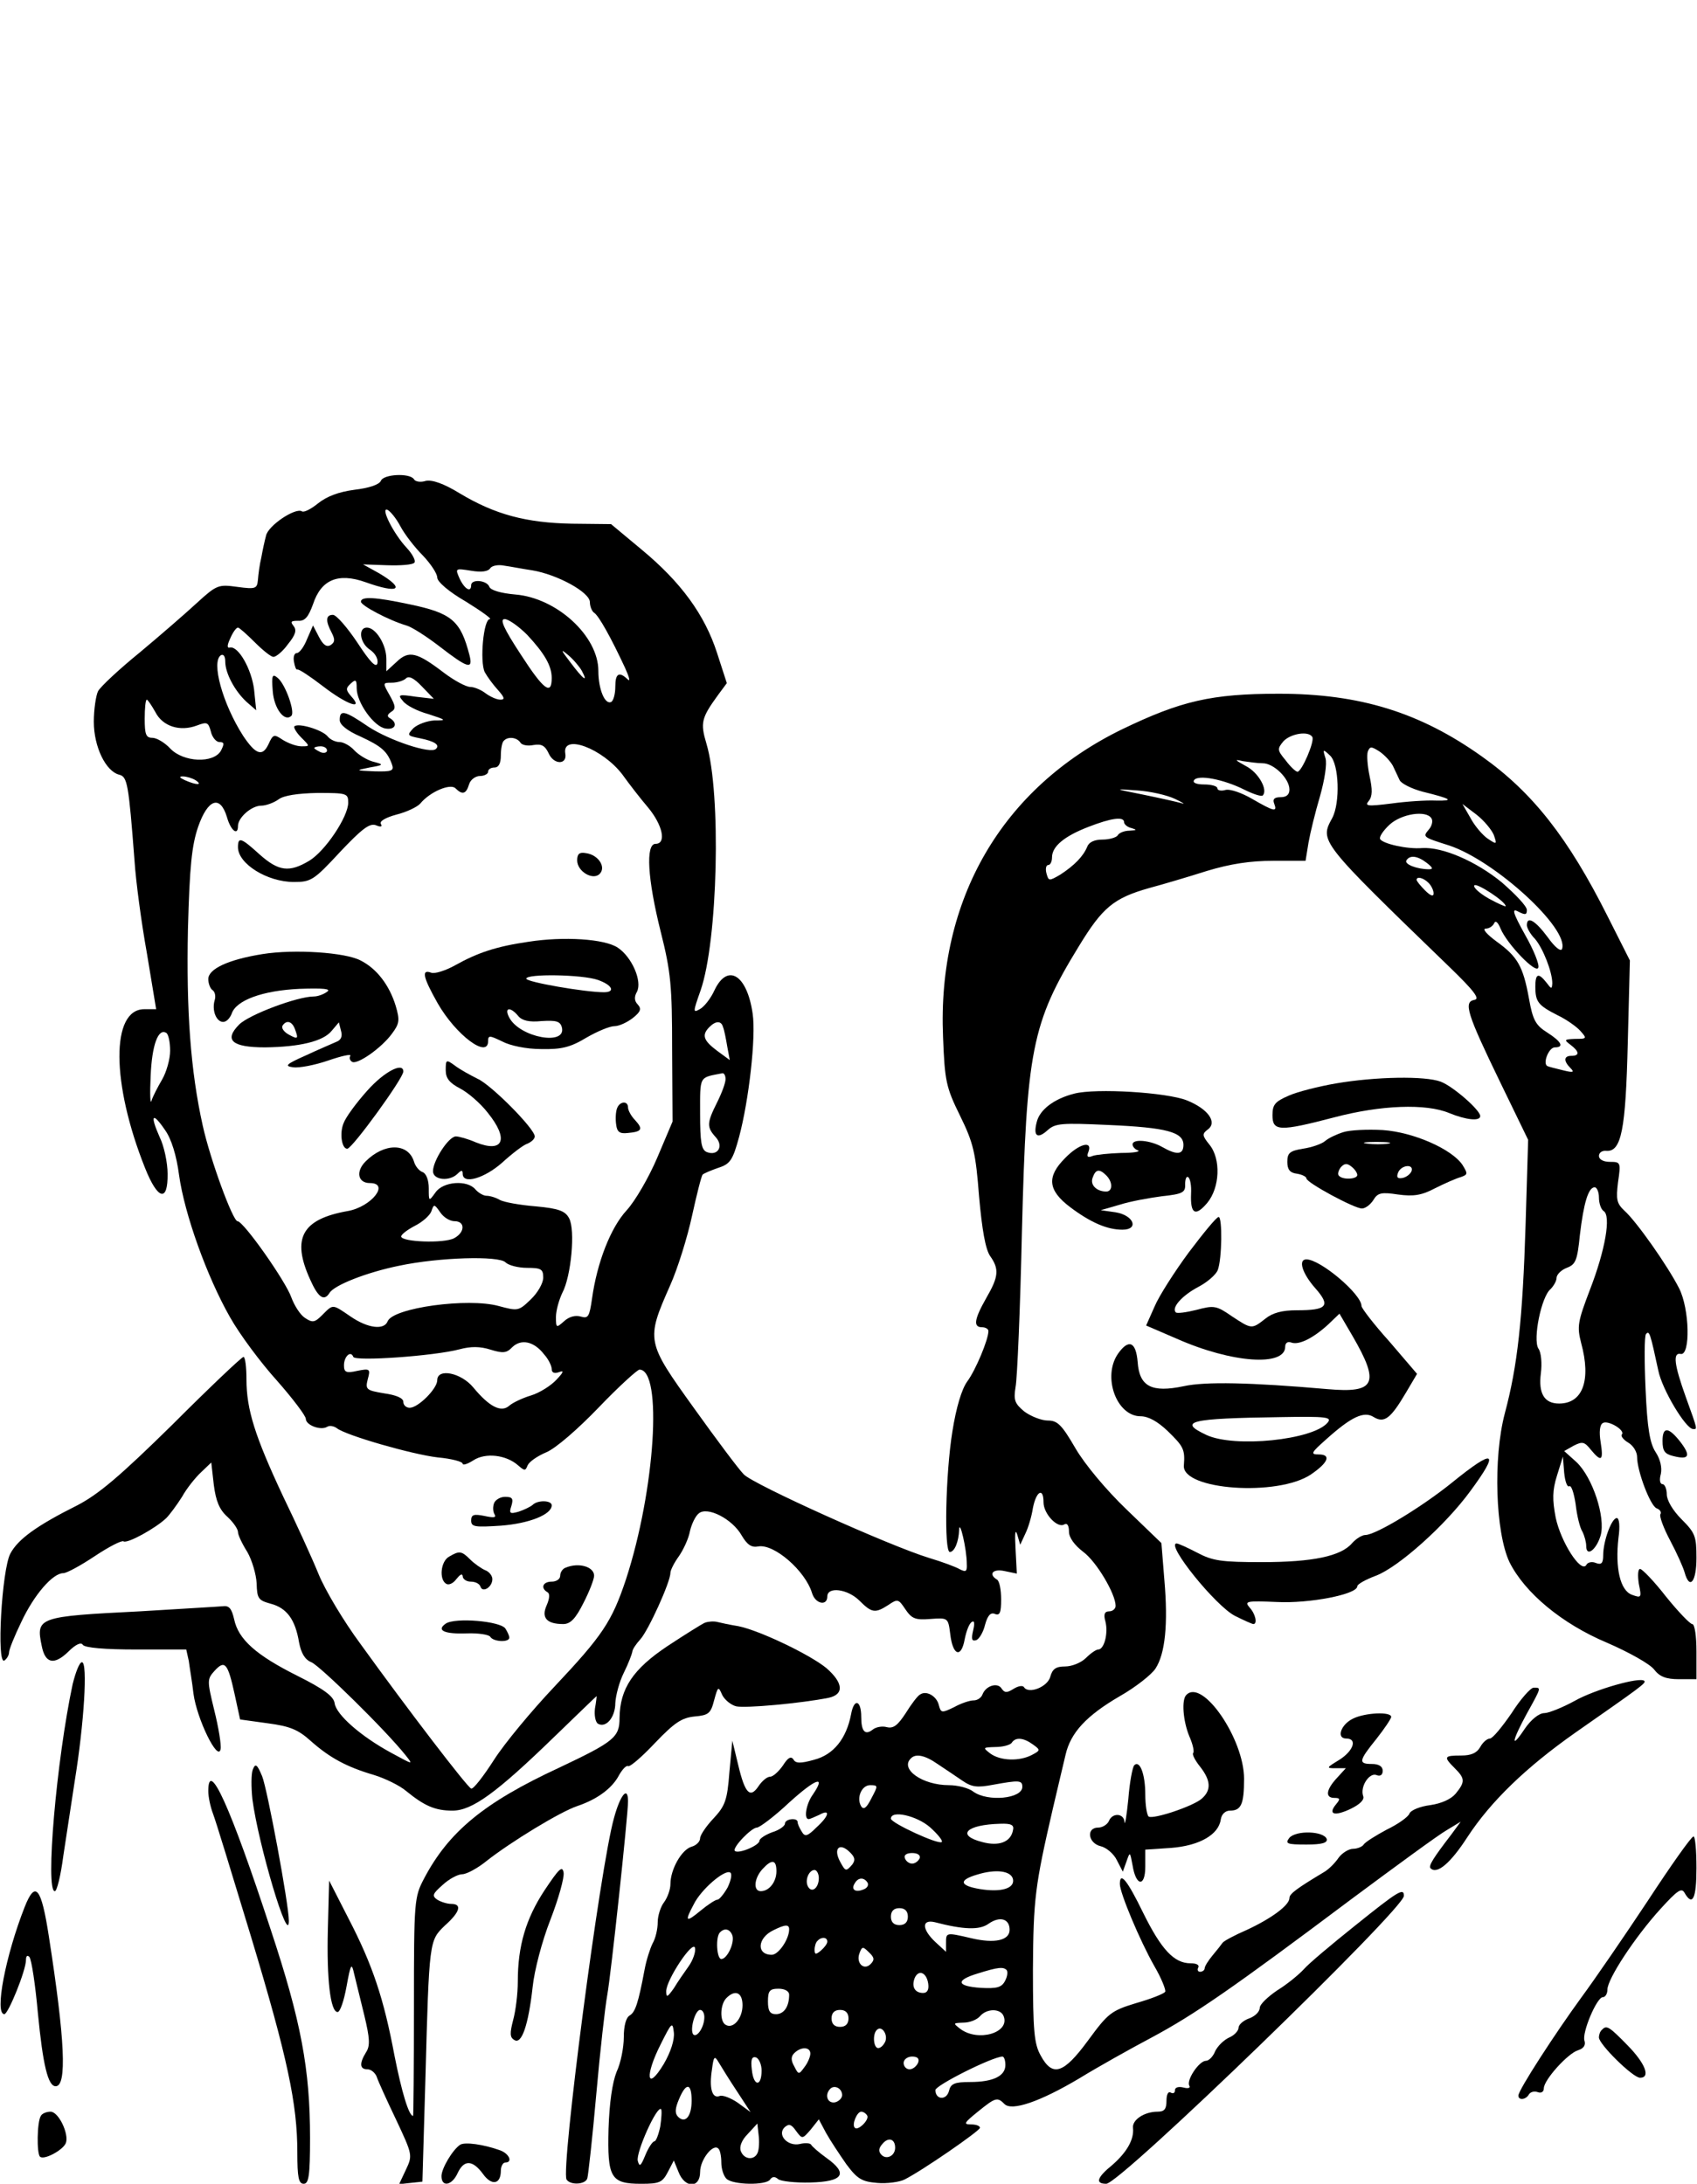 <?xml version="1.0" encoding="UTF-8" standalone="yes"?>
<svg version="1.0" xmlns="http://www.w3.org/2000/svg" width="300pt" height="386pt" viewBox="0 0 400 515" preserveAspectRatio="xMidYMid meet">
  <g transform="translate(0,515) scale(0.1,-0.1)" fill="#000000" stroke="none">
    <path d="M897 4016 c-4 -9 -28 -17 -62 -21 -38 -5 -66 -16 -86 -32 -16 -13
-33 -22 -38 -19 -15 10 -81 -34 -85 -58 -3 -11 -8 -34 -11 -51 -4 -16 -7 -40
-8 -53 -2 -20 -5 -22 -49 -16 -44 6 -48 5 -95 -38 -26 -24 -87 -77 -135 -117
-48 -39 -92 -80 -98 -91 -5 -10 -10 -43 -10 -72 0 -59 28 -117 60 -125 19 -5
22 -20 36 -203 3 -47 16 -145 29 -217 l22 -133 -28 0 c-79 0 -78 -175 2 -375
30 -75 54 -81 53 -13 0 25 -8 65 -19 87 -23 52 -17 60 13 16 15 -21 27 -60 33
-106 13 -93 66 -240 120 -335 23 -41 73 -108 111 -150 37 -42 68 -83 68 -90 0
-15 35 -28 50 -19 6 4 16 2 23 -3 21 -17 178 -62 238 -69 33 -3 59 -10 59 -15
0 -4 11 -1 25 8 29 19 78 13 106 -12 15 -13 17 -13 22 0 4 9 23 22 44 31 22 9
74 54 124 106 47 49 91 89 96 89 55 0 37 -284 -32 -495 -33 -99 -55 -132 -169
-253 -53 -56 -117 -133 -142 -172 -25 -39 -49 -70 -54 -68 -9 3 -150 187 -261
341 -40 54 -84 128 -99 165 -15 37 -53 120 -84 184 -66 141 -86 204 -86 275 0
29 -3 53 -7 53 -4 0 -79 -71 -167 -159 -125 -123 -175 -165 -225 -191 -96 -48
-140 -80 -158 -114 -20 -38 -33 -263 -14 -252 6 4 11 13 11 19 0 7 13 39 29
72 30 64 74 115 99 115 8 0 41 18 74 40 33 22 64 38 68 35 9 -6 76 31 101 55
8 8 25 31 37 50 11 20 32 46 45 58 l24 23 6 -53 c5 -38 13 -58 32 -75 14 -13
25 -29 25 -36 0 -7 10 -28 22 -47 11 -19 21 -53 22 -74 1 -36 4 -40 33 -48 38
-10 58 -37 67 -91 5 -26 14 -41 29 -47 20 -8 175 -160 222 -219 19 -24 19 -23
-33 5 -72 39 -130 90 -134 117 -2 16 -24 33 -88 65 -98 49 -139 86 -149 133
-6 26 -12 33 -27 31 -10 -1 -98 -6 -195 -12 -240 -12 -246 -14 -232 -81 8 -42
29 -47 63 -14 17 17 30 23 34 16 5 -7 52 -11 126 -11 l118 0 6 -27 c2 -16 8
-50 11 -77 8 -60 58 -162 64 -131 2 10 -5 52 -15 92 -17 70 -17 73 1 93 24 26
31 18 47 -55 l13 -60 65 -9 c53 -7 72 -15 102 -42 44 -39 84 -61 149 -80 26
-8 61 -25 76 -38 43 -35 68 -46 109 -46 46 0 103 41 241 175 54 52 98 95 99
95 0 0 -1 -13 -4 -29 -2 -16 1 -32 7 -36 19 -11 41 15 41 49 1 17 9 49 20 71
11 22 19 44 20 49 0 6 9 19 19 30 19 21 71 135 71 157 0 6 9 24 20 39 11 16
23 42 26 59 4 17 13 36 21 42 20 17 79 -13 101 -52 13 -22 23 -29 39 -26 37 7
111 -57 127 -110 8 -26 36 -31 36 -8 0 24 48 18 76 -10 29 -29 37 -30 68 -10
22 15 24 14 40 -10 15 -22 23 -26 59 -23 42 3 42 3 47 -36 6 -51 26 -57 34
-12 4 20 11 38 17 41 6 4 7 -3 3 -20 -5 -21 -3 -26 7 -23 7 2 17 19 21 36 6
22 13 30 23 26 12 -5 15 3 15 34 0 23 -4 44 -10 47 -21 13 -9 26 18 20 l29 -6
-3 58 c-2 36 -1 49 4 34 l7 -24 12 26 c7 14 15 41 18 61 8 40 25 49 25 13 0
-27 33 -62 49 -52 7 4 11 -3 11 -17 0 -14 13 -32 34 -48 31 -23 76 -99 76
-127 0 -7 -7 -13 -15 -13 -11 0 -14 -7 -9 -24 7 -28 -3 -66 -17 -66 -5 0 -18
-9 -29 -20 -11 -11 -33 -20 -49 -20 -22 0 -30 -6 -35 -24 -6 -24 -51 -42 -62
-25 -3 5 -14 3 -25 -4 -16 -10 -21 -9 -28 1 -9 15 -37 7 -45 -14 -3 -8 -12
-14 -21 -14 -9 0 -30 -7 -46 -16 -29 -14 -31 -14 -36 5 -5 21 -29 35 -44 25
-6 -3 -21 -23 -34 -44 -19 -29 -29 -37 -45 -33 -11 3 -26 0 -33 -6 -18 -14
-27 -4 -27 30 0 40 -17 45 -24 6 -11 -57 -41 -95 -87 -107 -32 -9 -44 -9 -49
1 -6 8 -13 4 -25 -15 -10 -14 -23 -26 -30 -26 -7 0 -19 -10 -27 -22 -20 -30
-32 -18 -48 49 l-14 58 -7 -75 c-5 -66 -10 -79 -38 -109 -17 -18 -31 -39 -31
-46 0 -8 -9 -17 -20 -20 -24 -7 -50 -54 -50 -88 0 -13 -7 -32 -15 -43 -8 -10
-15 -32 -15 -47 0 -16 -5 -38 -12 -50 -6 -12 -15 -40 -19 -62 -15 -80 -22
-100 -35 -108 -9 -5 -14 -25 -14 -51 0 -24 -7 -61 -17 -82 -10 -25 -17 -73
-19 -134 -3 -116 5 -130 77 -130 43 0 50 3 63 28 l14 27 11 -27 c15 -39 51
-39 51 0 0 29 31 68 43 55 4 -3 7 -18 7 -33 0 -14 5 -31 12 -38 15 -15 94 -16
103 -2 5 7 11 8 19 1 6 -5 41 -9 76 -8 78 2 90 21 38 58 -18 13 -34 27 -36 31
-2 4 -14 5 -26 2 -29 -7 -55 21 -37 39 10 9 16 8 27 -8 15 -20 15 -20 35 3
l19 24 17 -32 c10 -18 32 -51 48 -74 26 -35 37 -41 73 -44 22 -2 52 2 64 8 42
21 178 115 178 122 0 5 -10 8 -21 8 -19 0 -16 4 16 30 42 34 46 35 63 18 17
-17 83 5 177 61 44 27 121 70 170 96 101 54 192 117 472 327 105 78 206 152
224 162 l33 20 -22 -30 c-43 -56 -55 -75 -49 -80 15 -15 47 12 87 74 55 84
138 164 253 245 156 109 169 118 164 123 -10 10 -116 -20 -164 -47 -29 -16
-62 -29 -72 -29 -12 0 -31 -15 -46 -37 -34 -51 -31 -30 5 36 35 63 34 61 16
61 -7 0 -31 -27 -52 -60 -22 -32 -44 -59 -51 -60 -7 0 -17 -9 -23 -20 -8 -14
-21 -20 -45 -20 -41 0 -42 -3 -15 -30 24 -24 25 -32 2 -60 -11 -13 -33 -23
-60 -27 -24 -3 -46 -12 -49 -20 -3 -8 -27 -25 -54 -38 -26 -14 -50 -29 -54
-35 -3 -5 -15 -10 -25 -10 -10 0 -26 -10 -34 -21 -8 -12 -23 -27 -33 -33 -65
-39 -83 -52 -83 -62 0 -17 -42 -48 -100 -75 -30 -13 -56 -27 -58 -31 -2 -3
-12 -16 -23 -29 -10 -12 -19 -26 -19 -31 0 -4 -5 -8 -11 -8 -5 0 -7 5 -4 10 3
6 -4 10 -18 10 -39 0 -69 32 -112 119 -37 76 -55 99 -55 68 0 -21 47 -133 81
-193 17 -29 28 -57 26 -61 -3 -5 -34 -17 -69 -27 -59 -18 -66 -24 -113 -88
-58 -79 -84 -87 -112 -35 -15 27 -18 57 -18 202 1 168 5 198 47 380 12 50 25
107 30 127 12 52 49 92 128 138 37 21 75 51 84 65 23 35 30 105 21 209 l-7 87
-82 79 c-48 46 -99 107 -121 145 -32 55 -42 65 -65 65 -15 0 -40 10 -55 21
-23 19 -26 27 -21 58 4 20 11 185 15 366 11 429 23 492 134 673 56 92 82 114
167 138 30 8 91 26 135 40 56 17 103 24 157 24 l76 0 7 43 c4 23 16 72 27 109
11 39 17 77 13 90 -7 22 -6 22 11 6 21 -20 24 -111 5 -147 -30 -55 -31 -54
276 -351 60 -58 73 -76 59 -78 -26 -5 -17 -33 61 -194 l66 -136 -6 -199 c-7
-225 -19 -334 -49 -446 -28 -106 -22 -281 11 -351 36 -72 123 -145 230 -190
51 -22 101 -50 111 -63 13 -17 28 -23 59 -23 l41 0 0 65 c0 36 -4 65 -10 65
-5 0 -33 29 -62 65 -28 36 -56 65 -61 65 -5 0 -6 -15 -3 -35 7 -33 6 -34 -16
-26 -28 10 -40 63 -32 134 4 28 2 47 -4 47 -12 0 -32 -54 -32 -88 0 -18 -4
-23 -17 -18 -9 4 -20 2 -23 -5 -13 -19 -60 55 -72 112 -8 42 -8 64 3 99 l14
45 3 -38 c2 -20 7 -35 12 -32 5 3 11 -16 15 -42 3 -27 10 -56 16 -65 5 -10 9
-25 9 -34 0 -27 24 -9 34 25 12 43 -19 137 -57 173 l-29 26 23 13 c20 10 25 9
40 -10 25 -30 30 -26 23 18 -4 24 -2 41 5 45 12 8 54 -17 45 -27 -3 -3 3 -12
15 -19 12 -7 21 -22 21 -34 0 -33 31 -115 46 -121 8 -3 12 -9 9 -14 -3 -4 7
-32 23 -62 16 -30 31 -64 34 -75 12 -43 28 -22 28 34 0 51 -3 59 -35 91 -21
21 -35 45 -35 59 0 13 -5 24 -10 24 -6 0 -8 10 -4 24 3 15 -1 34 -12 51 -14
21 -20 57 -24 149 -3 67 -3 125 1 130 8 9 10 2 29 -86 9 -45 65 -138 82 -138
10 0 12 -5 -17 75 -28 78 -31 106 -12 102 23 -4 21 106 -4 155 -27 53 -100
157 -129 183 -18 17 -20 26 -15 67 7 47 6 48 -19 48 -16 0 -26 6 -26 14 0 8 8
13 17 12 36 -3 46 49 51 254 l5 195 -53 105 c-92 183 -176 291 -296 376 -146
104 -288 148 -479 148 -159 0 -231 -17 -370 -84 -283 -138 -436 -401 -422
-726 4 -103 7 -118 40 -185 32 -65 37 -88 45 -191 7 -78 15 -124 26 -140 22
-31 20 -49 -9 -99 -29 -51 -31 -69 -10 -69 8 0 15 -4 15 -9 0 -20 -30 -92 -50
-119 -13 -18 -26 -61 -35 -118 -16 -98 -20 -284 -6 -284 11 0 21 24 22 53 1
25 18 -46 18 -81 1 -18 -2 -20 -16 -13 -10 6 -43 18 -73 27 -92 28 -414 173
-437 197 -12 12 -65 83 -118 157 -112 156 -113 159 -56 288 18 40 41 114 52
165 11 50 22 94 25 97 3 3 20 10 37 16 28 9 34 18 49 73 23 86 40 235 32 290
-13 92 -59 121 -90 56 -9 -20 -25 -40 -35 -45 -16 -9 -16 -7 2 44 41 117 49
465 14 582 -15 50 -12 61 28 116 l20 27 -23 71 c-29 90 -85 167 -178 244 l-72
60 -92 1 c-109 2 -182 22 -264 71 -39 24 -66 33 -81 30 -12 -4 -25 -2 -28 4
-10 15 -72 12 -78 -4z m46 -107 c10 -19 34 -50 53 -69 19 -20 34 -43 34 -52 0
-10 28 -34 68 -57 37 -23 62 -41 56 -41 -15 0 -24 -100 -12 -125 6 -11 20 -30
31 -42 16 -18 17 -23 6 -23 -9 0 -24 7 -35 15 -10 8 -27 15 -36 15 -10 0 -38
15 -63 34 -63 48 -82 53 -111 25 l-24 -22 0 29 c0 34 -25 74 -46 74 -21 0 -17
-36 7 -52 12 -8 20 -21 18 -32 -3 -12 -17 2 -47 48 -24 36 -50 66 -58 66 -17
0 -18 -14 -3 -42 8 -16 8 -22 -2 -29 -10 -6 -18 0 -28 19 l-14 27 -14 -32 c-7
-18 -18 -33 -24 -33 -6 0 -9 -9 -7 -20 2 -12 5 -20 8 -19 3 2 30 -16 60 -39
57 -44 98 -58 67 -24 -13 15 -13 19 -1 30 12 11 14 9 14 -11 0 -34 41 -91 68
-95 23 -4 30 12 11 24 -8 4 -7 9 2 15 12 7 11 14 -3 39 -17 30 -17 30 5 30 13
0 28 5 33 10 7 7 19 1 38 -19 l28 -29 -43 5 c-40 6 -43 5 -30 -10 7 -10 34
-24 60 -31 43 -14 44 -15 14 -15 -17 -1 -39 -9 -49 -18 -16 -17 -15 -18 15
-24 35 -7 48 -16 38 -25 -12 -13 -110 20 -159 52 -57 39 -68 41 -68 16 0 -11
17 -25 49 -39 50 -23 63 -35 74 -65 6 -16 0 -18 -41 -17 -45 2 -46 2 -12 9 35
6 35 7 8 14 -14 4 -34 16 -44 27 -9 10 -25 19 -34 19 -10 0 -23 6 -29 14 -13
15 -69 32 -78 23 -2 -3 5 -15 16 -26 21 -21 21 -21 1 -21 -12 0 -31 7 -44 15
-21 14 -23 14 -34 -10 -14 -30 -30 -25 -60 20 -48 75 -76 175 -52 190 6 3 10
-3 10 -15 0 -28 23 -70 50 -95 l23 -20 -5 49 c-6 48 -37 103 -57 99 -7 -2 -7
5 1 22 6 14 14 25 18 25 3 0 21 -16 40 -35 19 -19 39 -35 44 -34 6 0 22 13 34
30 18 22 21 33 13 43 -8 10 -6 12 11 12 16 -1 24 9 35 39 19 58 59 75 124 52
78 -28 96 -17 32 21 l-38 21 57 -2 c31 -1 60 1 64 6 4 4 -4 20 -18 35 -31 33
-62 95 -46 90 7 -3 21 -20 31 -39z m311 -104 c60 -10 136 -52 136 -75 0 -10 5
-22 10 -25 11 -7 40 -59 73 -130 10 -22 13 -34 6 -27 -20 19 -29 14 -29 -17 0
-17 -4 -32 -9 -36 -15 -9 -31 29 -31 73 0 82 -98 172 -196 180 -34 3 -58 10
-61 18 -6 16 -43 19 -43 4 0 -18 -15 -10 -27 15 -11 25 -11 25 27 19 24 -4 40
-2 45 6 4 6 19 9 33 6 15 -2 45 -8 66 -11z m-12 -152 c41 -44 58 -73 58 -102
0 -42 -19 -28 -72 54 -42 64 -51 85 -39 85 9 0 33 -17 53 -37z m129 -85 c16
-30 3 -20 -27 20 -23 30 -24 33 -5 17 13 -11 27 -28 32 -37z m-1006 -97 c17
-34 58 -47 98 -32 24 9 27 8 33 -14 3 -14 13 -25 20 -25 12 0 12 -4 4 -20 -17
-31 -89 -28 -120 5 -13 14 -32 25 -42 25 -15 0 -18 8 -18 45 0 25 2 45 5 45 2
0 11 -13 20 -29z m2729 -59 c6 -10 -25 -82 -35 -82 -4 0 -17 12 -28 27 -20 24
-20 27 -5 45 17 18 59 25 68 10z m-1868 -13 c3 -6 17 -9 31 -6 19 3 27 -1 36
-20 12 -27 44 -27 39 0 -8 48 88 12 135 -50 15 -21 42 -56 60 -77 35 -42 44
-86 18 -86 -24 0 -19 -83 12 -207 24 -95 27 -128 27 -278 l1 -170 -36 -85
c-20 -47 -52 -102 -72 -124 -38 -41 -70 -123 -82 -209 -6 -42 -9 -47 -26 -42
-13 4 -28 0 -40 -11 -18 -16 -19 -16 -19 10 0 15 7 40 15 57 21 39 31 149 16
176 -9 17 -24 23 -78 28 -38 3 -76 10 -85 15 -10 6 -24 10 -32 10 -7 0 -19 7
-26 15 -19 23 -76 19 -94 -7 -16 -22 -16 -22 -16 10 0 19 -6 35 -15 38 -8 3
-17 14 -20 25 -14 44 -70 44 -114 0 -24 -24 -18 -51 10 -51 48 0 4 -56 -52
-66 -108 -19 -133 -64 -89 -161 19 -43 33 -53 46 -32 11 18 86 48 164 64 95
20 235 24 251 8 7 -7 30 -13 51 -13 33 0 38 -3 38 -23 0 -13 -13 -36 -30 -52
-28 -27 -30 -27 -75 -15 -72 20 -249 -4 -262 -36 -8 -21 -46 -17 -87 11 -44
30 -41 30 -67 4 -18 -18 -23 -19 -41 -7 -11 7 -25 29 -32 48 -13 38 -113 180
-127 180 -11 0 -64 144 -82 225 -29 130 -39 272 -35 464 4 148 9 197 24 241
23 66 52 76 68 23 9 -32 26 -45 26 -21 0 20 32 48 55 48 11 0 30 7 41 15 12 9
44 14 92 15 69 0 72 -1 72 -23 0 -33 -54 -114 -92 -137 -47 -28 -72 -25 -117
15 -44 40 -51 42 -51 17 0 -39 69 -82 132 -82 40 0 47 4 108 70 52 55 70 69
85 64 12 -5 16 -4 12 3 -4 6 11 15 37 22 24 6 49 18 56 26 23 28 71 48 83 36
16 -16 25 -14 32 9 3 11 15 20 26 20 10 0 19 5 19 10 0 6 7 10 15 10 10 0 15
10 15 28 0 16 3 32 7 35 10 11 31 8 39 -4z m-456 -19 c0 -5 -7 -7 -15 -4 -8 4
-15 8 -15 10 0 2 7 4 15 4 8 0 15 -4 15 -10z m2514 -36 c5 -10 12 -26 16 -34
4 -8 28 -20 54 -27 69 -17 76 -22 31 -21 -22 1 -69 -2 -105 -7 -56 -7 -63 -6
-53 6 9 11 9 27 2 59 -5 24 -7 50 -4 58 5 12 8 12 27 0 12 -8 26 -23 32 -34z
m-307 6 c26 0 63 -36 63 -62 0 -12 -7 -18 -21 -18 -15 0 -19 -5 -15 -15 8 -21
0 -19 -52 11 -24 14 -52 24 -63 21 -10 -3 -19 -1 -19 4 0 5 -14 9 -31 9 -18 0
-28 4 -24 10 9 14 70 2 118 -22 22 -11 41 -17 44 -14 13 13 -10 54 -39 69 -27
15 -29 17 -8 12 14 -2 35 -5 47 -5z m-2517 -40 c18 -12 2 -12 -25 0 -13 6 -15
9 -5 9 8 0 22 -4 30 -9z m2310 -44 c19 -9 26 -14 15 -10 -11 3 -51 12 -90 20
-70 14 -70 14 -15 10 31 -2 71 -11 90 -20z m752 -85 c8 -23 7 -23 -14 -9 -12
8 -31 30 -41 49 l-19 33 33 -25 c18 -14 36 -36 41 -48z m-147 39 c4 -6 1 -18
-6 -26 -15 -18 -15 -18 48 -38 108 -36 283 -196 266 -244 -3 -7 -17 4 -34 28
-29 39 -49 51 -49 28 0 -6 8 -21 19 -32 19 -22 41 -78 41 -105 -1 -14 -2 -14
-14 2 -19 24 -26 21 -26 -10 0 -36 7 -44 52 -67 21 -10 45 -27 54 -37 16 -18
16 -19 -12 -19 -26 -1 -27 -2 -11 -14 21 -16 22 -26 2 -26 -18 0 -19 -12 -2
-29 10 -10 6 -11 -18 -5 -16 4 -33 8 -37 10 -11 7 4 44 18 44 23 0 15 14 -18
35 -27 17 -34 29 -43 80 -14 77 -27 99 -77 135 -23 17 -34 30 -25 30 8 0 17 6
20 13 3 7 9 2 15 -13 15 -36 84 -108 89 -92 3 7 -11 42 -31 77 -30 54 -32 64
-16 55 16 -8 20 -8 20 4 0 9 -27 37 -59 65 -61 50 -140 84 -188 81 -35 -3 -92
10 -99 21 -3 5 7 20 22 34 28 26 87 35 99 15z m-725 -9 c0 -5 8 -12 18 -14 13
-4 12 -5 -5 -6 -12 0 -25 -5 -28 -11 -3 -5 -20 -10 -36 -10 -19 0 -32 -6 -36
-17 -9 -22 -30 -44 -64 -66 -26 -15 -27 -15 -32 3 -3 11 -1 20 4 20 5 0 9 8 9
18 0 26 29 50 86 72 54 21 84 25 84 11z m714 -96 c14 -11 16 -15 5 -15 -28 0
-59 12 -53 21 8 13 26 11 48 -6z m4 -47 c7 -7 12 -18 12 -25 0 -8 -7 -6 -20 7
-11 11 -20 22 -20 25 0 9 16 5 28 -7z m182 -55 c0 -2 -18 6 -40 18 -21 12 -37
26 -34 31 5 7 74 -38 74 -49z m-1846 -285 c3 -7 7 -28 10 -46 l6 -32 -30 22
c-32 24 -37 37 -18 56 15 15 28 15 32 0z m-1304 -56 c0 -20 -9 -51 -19 -68
-10 -17 -22 -40 -25 -50 -3 -10 -4 16 -2 58 3 74 18 114 37 102 5 -3 9 -22 9
-42z m1310 -67 c0 -9 -9 -33 -20 -55 -24 -48 -25 -58 -3 -82 19 -21 5 -45 -21
-35 -13 5 -16 23 -16 91 0 91 -3 84 53 95 4 0 7 -6 7 -14z m2060 -279 c0 -14
5 -28 11 -32 18 -11 4 -92 -32 -185 -29 -76 -31 -87 -21 -126 24 -88 4 -143
-52 -143 -35 0 -49 24 -43 71 3 23 1 50 -6 59 -13 22 7 122 29 140 7 7 14 19
14 26 0 8 11 19 24 24 21 8 25 17 31 77 9 76 20 113 35 113 5 0 10 -11 10 -24z
m-2699 -56 c25 0 25 -26 -1 -40 -24 -13 -125 -9 -125 4 0 5 15 16 32 25 18 9
35 24 39 34 6 18 7 18 21 -2 8 -12 23 -21 34 -21z m211 -314 c10 -11 18 -27
18 -35 0 -8 6 -11 17 -7 13 5 11 0 -6 -18 -13 -14 -40 -31 -60 -37 -20 -6 -43
-17 -51 -24 -19 -17 -47 -3 -85 43 -29 35 -85 46 -85 17 0 -20 -45 -65 -65
-65 -8 0 -15 6 -15 14 0 9 -17 16 -45 20 -42 7 -45 9 -39 33 7 25 5 26 -25 20
-26 -6 -31 -3 -31 13 0 21 16 36 22 20 4 -11 191 2 251 18 26 7 48 7 73 -1 29
-9 38 -8 51 6 21 20 51 14 75 -17z m1153 -920 c18 -13 18 -14 -3 -25 -29 -15
-74 -14 -98 4 -18 14 -17 14 13 15 17 0 35 5 38 10 9 14 28 12 50 -4z m-225
-46 c17 -11 43 -29 58 -39 23 -16 36 -17 73 -10 61 11 69 11 69 -5 0 -28 -82
-36 -116 -11 -10 8 -36 15 -57 15 -63 0 -116 38 -90 63 11 12 33 8 63 -13z
m-294 -72 c-16 -22 -22 -58 -10 -58 3 0 14 5 25 10 27 15 24 -2 -7 -30 -21
-21 -27 -22 -34 -10 -5 8 -10 18 -10 23 0 11 -30 8 -30 -4 0 -5 -13 -15 -30
-20 -16 -6 -30 -15 -30 -20 0 -11 -50 -32 -58 -24 -7 7 39 55 52 55 6 0 41 26
76 59 63 57 88 66 56 19z m138 -9 c-11 -22 -18 -28 -24 -19 -12 20 1 50 21 50
19 0 19 -1 3 -31z m138 -68 c18 -16 31 -32 28 -35 -8 -7 -120 45 -120 55 0 21
61 7 92 -20z m196 -7 c-5 -28 -33 -39 -73 -28 -62 16 -37 41 43 43 26 1 33 -3
30 -15z m-379 -81 c-15 -17 -16 -17 -29 7 -16 30 -2 45 21 24 14 -13 16 -20 8
-31z m159 15 c-3 -7 -11 -13 -18 -13 -7 0 -15 6 -17 13 -3 7 4 12 17 12 13 0
20 -5 18 -12z m-338 -31 c0 -25 -17 -47 -37 -47 -18 0 -16 30 4 52 22 24 33
23 33 -5z m-115 -38 c-9 -16 -20 -29 -24 -29 -5 0 -23 -12 -40 -26 -35 -29
-38 -26 -16 15 17 35 73 83 86 75 5 -3 2 -18 -6 -35z m215 22 c0 -23 -16 -36
-25 -21 -9 14 1 40 15 40 5 0 10 -9 10 -19z m458 -3 c4 -22 -29 -31 -78 -23
-48 8 -51 21 -7 34 45 14 81 9 85 -11z m-343 -8 c3 -6 -1 -13 -10 -16 -19 -8
-30 0 -20 15 8 14 22 14 30 1z m95 -80 c0 -13 -7 -20 -20 -20 -13 0 -20 7 -20
20 0 13 7 20 20 20 13 0 20 -7 20 -20z m240 -31 c0 -25 -35 -33 -90 -20 -60
14 -60 14 -60 -11 l0 -21 -25 23 c-32 30 -33 54 -2 47 69 -18 106 -19 127 -4
27 19 50 12 50 -14z m-520 1 c0 -23 -25 -60 -41 -60 -37 0 -34 40 4 58 28 14
37 14 37 2z m-134 -14 c6 -17 -12 -56 -26 -56 -11 0 -14 53 -3 63 11 11 23 8
29 -7z m224 -15 c0 -5 -7 -14 -15 -21 -12 -10 -15 -10 -15 2 0 8 3 18 7 21 9
10 23 9 23 -2z m-327 -58 c-10 -14 -26 -37 -35 -52 -15 -21 -18 -23 -18 -7 0
27 64 123 68 102 2 -9 -5 -29 -15 -43z m429 5 c-16 -16 -35 3 -26 26 6 16 8
16 22 2 13 -12 14 -18 4 -28z m321 -14 c3 -4 2 -15 -4 -26 -8 -15 -19 -18 -57
-16 -58 4 -60 18 -7 34 48 15 60 16 68 8z m-185 -32 c2 -14 -2 -22 -12 -22
-19 0 -28 14 -20 35 9 21 28 14 32 -13z m-328 -26 c0 -28 -12 -46 -31 -46 -14
0 -19 7 -19 30 0 25 4 30 25 30 15 0 25 -6 25 -14z m-110 -25 c0 -31 -22 -57
-40 -46 -14 8 -13 48 2 63 21 21 38 13 38 -17z m-90 -28 c0 -23 -17 -49 -26
-41 -9 10 4 58 16 58 6 0 10 -8 10 -17z m340 -3 c0 -13 -7 -20 -20 -20 -13 0
-20 7 -20 20 0 13 7 20 20 20 13 0 20 -7 20 -20z m366 5 c15 -39 -60 -61 -102
-30 -18 14 -18 14 7 15 15 0 32 7 39 15 16 19 49 19 56 0z m-802 -113 c-40
-66 -45 -28 -7 47 26 52 28 54 31 28 2 -17 -7 -46 -24 -75z m523 54 c-4 -9
-11 -16 -17 -16 -11 0 -14 33 -3 43 11 11 26 -10 20 -27z m-177 -29 c0 -7 -6
-22 -14 -32 -13 -18 -14 -18 -24 2 -8 14 -8 23 0 31 16 16 38 15 38 -1z m-173
-89 l32 -49 -30 22 c-16 11 -36 19 -43 16 -18 -7 -25 19 -18 63 4 31 6 33 16
16 6 -10 25 -41 43 -68z m58 49 c0 -39 -19 -38 -23 2 -3 24 0 32 10 29 7 -3
13 -17 13 -31z m369 18 c-4 -8 -12 -15 -20 -15 -8 0 -14 7 -14 15 0 8 9 15 20
15 13 0 18 -5 14 -15z m206 -5 c0 -26 -29 -40 -83 -40 -37 0 -46 -4 -50 -21
-6 -23 -32 -21 -32 2 0 11 133 78 158 79 4 0 7 -9 7 -20z m-740 -84 c0 -37
-15 -55 -32 -38 -8 8 -7 20 2 41 17 41 30 39 30 -3z m355 13 c0 -7 -8 -15 -17
-17 -18 -3 -25 18 -11 32 10 10 28 1 28 -15z m-429 -74 c-4 -19 -10 -35 -14
-35 -4 0 -14 -15 -21 -32 -11 -27 -14 -29 -18 -14 -5 19 45 131 55 122 2 -3 1
-21 -2 -41z m488 26 c6 -10 -22 -37 -29 -29 -8 7 5 38 15 38 5 0 11 -4 14 -9z
m-258 -87 c-7 -19 -32 -18 -40 3 -4 10 2 26 16 40 l23 25 3 -27 c2 -15 1 -33
-2 -41z m324 11 c0 -19 -20 -29 -32 -17 -8 8 -7 16 2 26 14 17 30 12 30 -9z"/>
    <path d="M850 3731 c0 -9 66 -44 107 -56 12 -3 48 -26 79 -50 66 -51 79 -55
70 -20 -21 81 -41 99 -142 120 -80 17 -114 19 -114 6z"/>
    <path d="M642 3520 c3 -41 28 -74 44 -58 9 9 -14 74 -32 89 -13 11 -15 7 -12
-31z"/>
    <path d="M1360 3121 c0 -26 37 -48 53 -32 16 16 -3 45 -32 49 -16 3 -21 -2
-21 -17z"/>
    <path d="M1245 2929 c-76 -11 -120 -26 -172 -55 -23 -13 -49 -21 -57 -18 -24
9 -20 -10 15 -72 43 -75 119 -132 119 -89 0 14 4 13 33 -1 19 -10 57 -18 92
-18 48 -1 69 4 107 27 26 15 55 27 66 27 11 0 30 9 43 19 19 15 21 22 12 32
-8 8 -9 18 -2 30 13 25 -12 82 -45 104 -31 21 -128 27 -211 14z m164 -90 c34
-12 42 -29 14 -29 -44 0 -183 24 -183 32 0 12 132 10 169 -3z m-188 -85 c9
-11 26 -15 55 -12 34 2 44 0 48 -15 11 -44 -99 -24 -124 23 -13 24 2 27 21 4z"/>
    <path d="M618 2900 c-81 -13 -128 -35 -128 -59 0 -11 5 -23 10 -26 6 -4 8 -15
5 -24 -7 -24 4 -51 20 -51 8 0 16 9 20 19 10 32 73 55 160 59 57 2 76 0 65 -7
-8 -6 -22 -11 -31 -11 -39 0 -153 -43 -176 -66 -37 -37 -17 -54 61 -54 81 1
137 14 157 39 l17 20 5 -20 c4 -13 0 -22 -11 -26 -9 -4 -42 -18 -72 -32 -47
-21 -51 -25 -30 -28 14 -2 51 5 83 16 32 11 55 16 52 11 -3 -5 -1 -11 4 -14
12 -8 70 33 94 66 18 24 19 32 9 66 -15 49 -45 88 -83 107 -36 19 -156 27
-231 15z m76 -176 c9 -24 8 -26 -14 -14 -11 6 -18 15 -15 21 9 14 22 11 29 -7z"/>
    <path d="M1050 2626 c0 -19 9 -30 34 -43 19 -10 48 -35 65 -57 51 -63 37 -96
-28 -70 -18 8 -40 14 -47 14 -17 0 -54 -57 -54 -82 0 -21 39 -25 58 -6 9 9 12
9 12 0 0 -26 51 -11 93 26 23 21 50 42 60 45 9 4 17 11 17 17 0 18 -103 122
-135 136 -16 8 -40 21 -52 30 -22 16 -23 16 -23 -10z"/>
    <path d="M865 2578 c-26 -29 -51 -63 -56 -77 -10 -24 -4 -61 9 -60 12 1 132
166 132 182 0 23 -45 0 -85 -45z"/>
    <path d="M1454 2536 c-3 -8 -4 -25 -2 -38 2 -18 9 -22 27 -20 34 3 37 9 18 30
-10 10 -17 24 -17 30 0 17 -20 15 -26 -2z"/>
    <path d="M3150 2595 c-41 -7 -92 -20 -112 -29 -32 -14 -38 -21 -38 -46 0 -38
16 -39 146 -5 110 29 216 33 271 10 39 -16 73 -20 73 -7 0 14 -64 70 -93 81
-37 14 -153 12 -247 -4z"/>
    <path d="M2533 2571 c-48 -12 -82 -38 -89 -67 -9 -34 2 -41 26 -19 18 16 33
17 142 12 139 -6 178 -17 178 -47 0 -23 -15 -25 -50 -5 -28 16 -70 20 -70 6 0
-5 6 -12 13 -14 6 -3 -11 -6 -40 -6 -28 -1 -59 -4 -67 -7 -12 -5 -15 -2 -10
10 10 27 -22 19 -55 -15 -44 -44 -41 -76 12 -116 48 -36 87 -53 123 -53 40 0
27 34 -16 41 l-35 5 45 13 c25 8 70 16 100 20 48 5 55 9 54 28 0 12 3 20 7 17
5 -3 8 -20 7 -39 -2 -48 10 -55 38 -22 30 36 33 104 5 138 -17 21 -17 25 -4
35 24 17 1 49 -49 69 -48 19 -214 29 -265 16z m75 -193 c16 -16 15 -38 0 -38
-23 0 -39 16 -32 33 7 20 16 21 32 5z"/>
    <path d="M3167 2480 c-16 -5 -35 -14 -43 -21 -8 -7 -32 -15 -52 -18 -31 -5
-37 -10 -37 -31 0 -18 6 -26 23 -28 12 -2 22 -7 22 -11 0 -10 113 -71 131 -71
8 0 20 9 27 20 10 17 19 19 58 13 37 -5 56 -2 88 15 22 11 49 23 60 26 17 6
17 8 4 29 -25 37 -115 77 -188 82 -36 2 -78 0 -93 -5z m106 -27 c-13 -2 -35
-2 -50 0 -16 2 -5 4 22 4 28 0 40 -2 28 -4z m-73 -74 c0 -10 -34 -12 -43 -2
-4 3 -2 12 4 20 9 10 15 10 25 2 8 -6 14 -15 14 -20z m128 9 c-3 -7 -12 -14
-21 -16 -12 -2 -15 1 -11 12 7 19 38 22 32 4z"/>
    <path d="M2803 2197 c-34 -46 -71 -104 -81 -128 l-20 -45 72 -31 c131 -58 256
-66 256 -19 0 9 6 13 14 10 18 -7 52 10 88 43 l26 25 31 -53 c65 -112 54 -135
-59 -125 -183 16 -289 18 -339 7 -76 -16 -105 -1 -109 57 -4 48 -21 55 -46 20
-38 -54 -4 -148 53 -148 18 0 40 -12 64 -35 37 -36 41 -43 38 -81 -5 -58 222
-74 300 -21 41 28 48 47 18 47 -20 0 -18 4 17 35 60 54 90 68 113 53 25 -15
40 -3 76 58 l26 44 -65 76 c-37 41 -66 79 -66 84 0 28 -97 110 -130 110 -20 0
-10 -33 21 -68 37 -42 28 -52 -44 -52 -34 0 -57 -6 -74 -20 -32 -25 -32 -25
-79 6 -36 25 -42 26 -83 15 -24 -6 -46 -9 -49 -6 -11 11 15 40 53 60 21 11 42
29 46 40 10 26 11 125 2 125 -5 0 -36 -38 -70 -83z m327 -402 c-34 -41 -220
-60 -286 -29 -68 32 -40 39 175 42 109 2 122 0 111 -13z"/>
    <path d="M3920 1752 c0 -24 5 -31 26 -36 36 -9 41 0 18 31 -29 38 -44 40 -44
5z"/>
    <path d="M3424 1654 c-73 -59 -181 -124 -205 -124 -8 0 -22 -9 -31 -19 -26
-31 -93 -45 -213 -45 -95 0 -116 3 -152 22 -23 12 -45 22 -49 22 -27 0 92
-148 138 -171 20 -10 40 -19 43 -19 10 0 5 24 -9 39 -13 15 -7 16 64 13 77 -4
190 18 190 37 0 5 20 16 44 25 53 20 164 119 223 200 70 95 57 101 -43 20z"/>
    <path d="M1164 1605 c-3 -8 -3 -19 1 -26 5 -8 -1 -9 -24 -4 -25 5 -31 3 -31
-11 0 -15 9 -16 70 -12 66 5 120 26 120 48 0 12 -33 13 -45 1 -6 -5 -21 -12
-33 -16 -21 -6 -23 -4 -17 14 5 17 2 21 -15 21 -11 0 -23 -7 -26 -15z"/>
    <path d="M1058 1479 c-20 -11 -24 -54 -7 -64 6 -4 17 1 24 11 9 11 14 14 15 7
0 -7 9 -13 19 -13 11 0 21 -5 23 -12 5 -15 28 -1 28 18 0 8 -8 18 -17 21 -9 4
-25 15 -35 25 -21 21 -26 21 -50 7z"/>
    <path d="M1333 1453 c-7 -2 -13 -11 -13 -19 0 -8 -9 -14 -20 -14 -21 0 -27
-15 -10 -25 6 -3 5 -15 -2 -31 -13 -29 0 -44 39 -44 17 0 29 12 48 50 14 27
25 56 25 64 0 21 -36 32 -67 19z"/>
    <path d="M1050 1321 c-23 -16 -3 -25 50 -23 27 1 52 -3 55 -8 7 -12 45 -14 45
-2 0 4 -4 13 -9 21 -11 18 -119 27 -141 12z"/>
    <path d="M1661 1323 c-7 -3 -47 -28 -88 -55 -81 -54 -112 -100 -113 -169 0
-46 -12 -56 -143 -118 -177 -82 -260 -151 -318 -261 -23 -44 -24 -50 -24 -302
0 -142 -1 -258 -2 -258 -10 0 -27 57 -44 143 -25 133 -51 212 -108 322 l-46
90 -3 -115 c-3 -118 6 -195 23 -195 6 0 15 27 21 60 10 55 12 57 18 30 4 -16
15 -61 24 -98 13 -54 14 -72 4 -87 -16 -26 -15 -40 3 -40 9 0 18 -8 22 -17 3
-10 24 -56 46 -102 39 -83 39 -84 23 -118 l-16 -34 27 3 28 3 7 240 c9 331 9
328 46 364 36 32 41 51 15 51 -10 0 -25 5 -33 10 -13 9 -11 14 13 35 15 14 36
25 46 25 10 0 36 14 57 31 57 45 175 117 215 130 47 16 82 42 98 73 8 14 17
23 21 21 4 -3 33 22 64 55 46 48 63 59 93 62 33 3 38 7 46 38 9 33 10 34 19
13 6 -12 21 -24 33 -27 21 -5 153 7 218 20 37 8 35 35 -5 70 -39 32 -158 89
-208 99 -19 3 -42 8 -50 10 -8 2 -21 1 -29 -2z"/>
    <path d="M170 1178 c-38 -178 -65 -488 -42 -488 5 0 14 37 20 83 7 45 19 125
27 177 22 135 31 280 17 280 -6 0 -15 -24 -22 -52z"/>
    <path d="M2797 1153 c-12 -11 -8 -62 7 -98 8 -18 12 -36 9 -39 -3 -3 4 -17 16
-32 26 -33 27 -56 4 -76 -21 -18 -114 -49 -125 -42 -4 3 -8 26 -8 52 0 48 -13
82 -26 69 -4 -4 -11 -40 -14 -80 -4 -39 -8 -64 -9 -54 -1 21 -29 23 -37 2 -4
-8 -15 -15 -25 -15 -29 0 -24 -37 6 -44 13 -3 31 -18 38 -33 l14 -27 9 25 c8
23 8 22 14 -10 8 -50 30 -52 30 -3 l0 40 60 4 c67 5 113 31 118 67 2 13 11 21
22 21 26 0 33 15 33 75 0 94 -98 237 -136 198z"/>
    <path d="M3190 1097 c-29 -14 -40 -47 -16 -47 27 0 17 -29 -16 -50 -31 -19
-32 -20 -9 -20 l24 0 -21 -23 c-26 -28 -28 -47 -6 -47 14 0 14 -3 4 -15 -20
-24 -4 -29 34 -11 23 11 33 22 30 30 -8 22 14 56 31 50 9 -4 15 0 15 10 0 10
-9 16 -25 16 -33 0 -32 7 10 59 19 24 35 48 35 52 0 13 -62 10 -90 -4z"/>
    <path d="M595 977 c-4 -10 -4 -41 -1 -70 14 -107 86 -349 86 -287 0 39 -51
312 -63 341 -12 29 -16 31 -22 16z"/>
    <path d="M490 926 c0 -14 5 -37 11 -53 6 -15 46 -146 90 -291 86 -285 109
-394 109 -508 0 -59 3 -74 15 -74 12 0 15 19 15 108 0 162 -21 275 -93 492
-95 290 -147 404 -147 326z"/>
    <path d="M1447 863 c-33 -116 -126 -831 -112 -853 9 -14 45 -12 49 3 2 6 12
95 21 197 9 102 21 208 26 235 9 50 49 424 49 457 0 37 -18 16 -33 -39z"/>
    <path d="M3040 816 c-11 -14 -6 -16 40 -16 37 0 50 4 48 13 -7 19 -72 21 -88
3z"/>
    <path d="M3885 667 c-55 -83 -125 -185 -156 -227 -62 -85 -149 -219 -149 -232
0 -12 18 -10 25 3 4 6 13 8 21 5 8 -3 14 1 14 9 0 20 57 83 81 90 13 4 18 12
15 22 -7 18 29 103 43 103 6 0 11 8 11 18 0 25 65 124 125 190 40 44 50 51 57
38 19 -33 28 -13 28 59 0 41 -3 75 -7 74 -5 0 -53 -68 -108 -152z"/>
    <path d="M1283 692 c-44 -67 -63 -131 -63 -215 0 -29 -5 -69 -11 -91 -8 -31
-8 -41 3 -47 17 -11 33 35 43 125 4 39 22 108 42 159 19 49 33 99 31 111 -3
17 -11 9 -45 -42z"/>
    <path d="M57 653 c-45 -114 -72 -253 -48 -253 9 0 51 103 51 128 0 9 3 12 8 7
5 -6 14 -65 20 -132 12 -124 24 -173 42 -173 27 0 22 109 -16 353 -18 117 -32
133 -57 70z"/>
    <path d="M3195 609 c-55 -44 -110 -90 -121 -103 -12 -13 -40 -36 -63 -50 -22
-15 -41 -33 -41 -41 0 -9 -11 -20 -25 -25 -14 -5 -25 -15 -25 -22 0 -7 -10
-18 -22 -23 -13 -6 -27 -20 -33 -32 -5 -13 -15 -23 -22 -23 -16 0 -47 -46 -39
-59 3 -5 -3 -7 -14 -4 -12 3 -20 0 -20 -6 0 -7 -4 -9 -10 -6 -6 4 -10 -5 -10
-19 0 -20 -5 -26 -21 -26 -31 0 -60 -19 -58 -38 3 -27 -14 -57 -48 -87 -37
-30 -42 -45 -15 -45 33 0 702 648 702 679 0 20 -14 11 -115 -70z"/>
    <path d="M3777 363 c-4 -3 -7 -11 -7 -18 0 -16 80 -95 97 -95 25 0 13 33 -29
76 -44 45 -50 49 -61 37z"/>
    <path d="M95 160 c-9 -14 -10 -88 -2 -96 9 -9 54 15 61 32 8 21 -17 74 -36 74
-9 0 -20 -4 -23 -10z"/>
    <path d="M1084 92 c-18 -12 -44 -56 -44 -74 0 -27 25 -22 38 7 15 32 35 32 60
-2 20 -28 42 -25 42 8 0 10 5 19 10 19 19 0 10 21 -12 29 -39 14 -83 20 -94
13z"/>
  </g>
</svg>